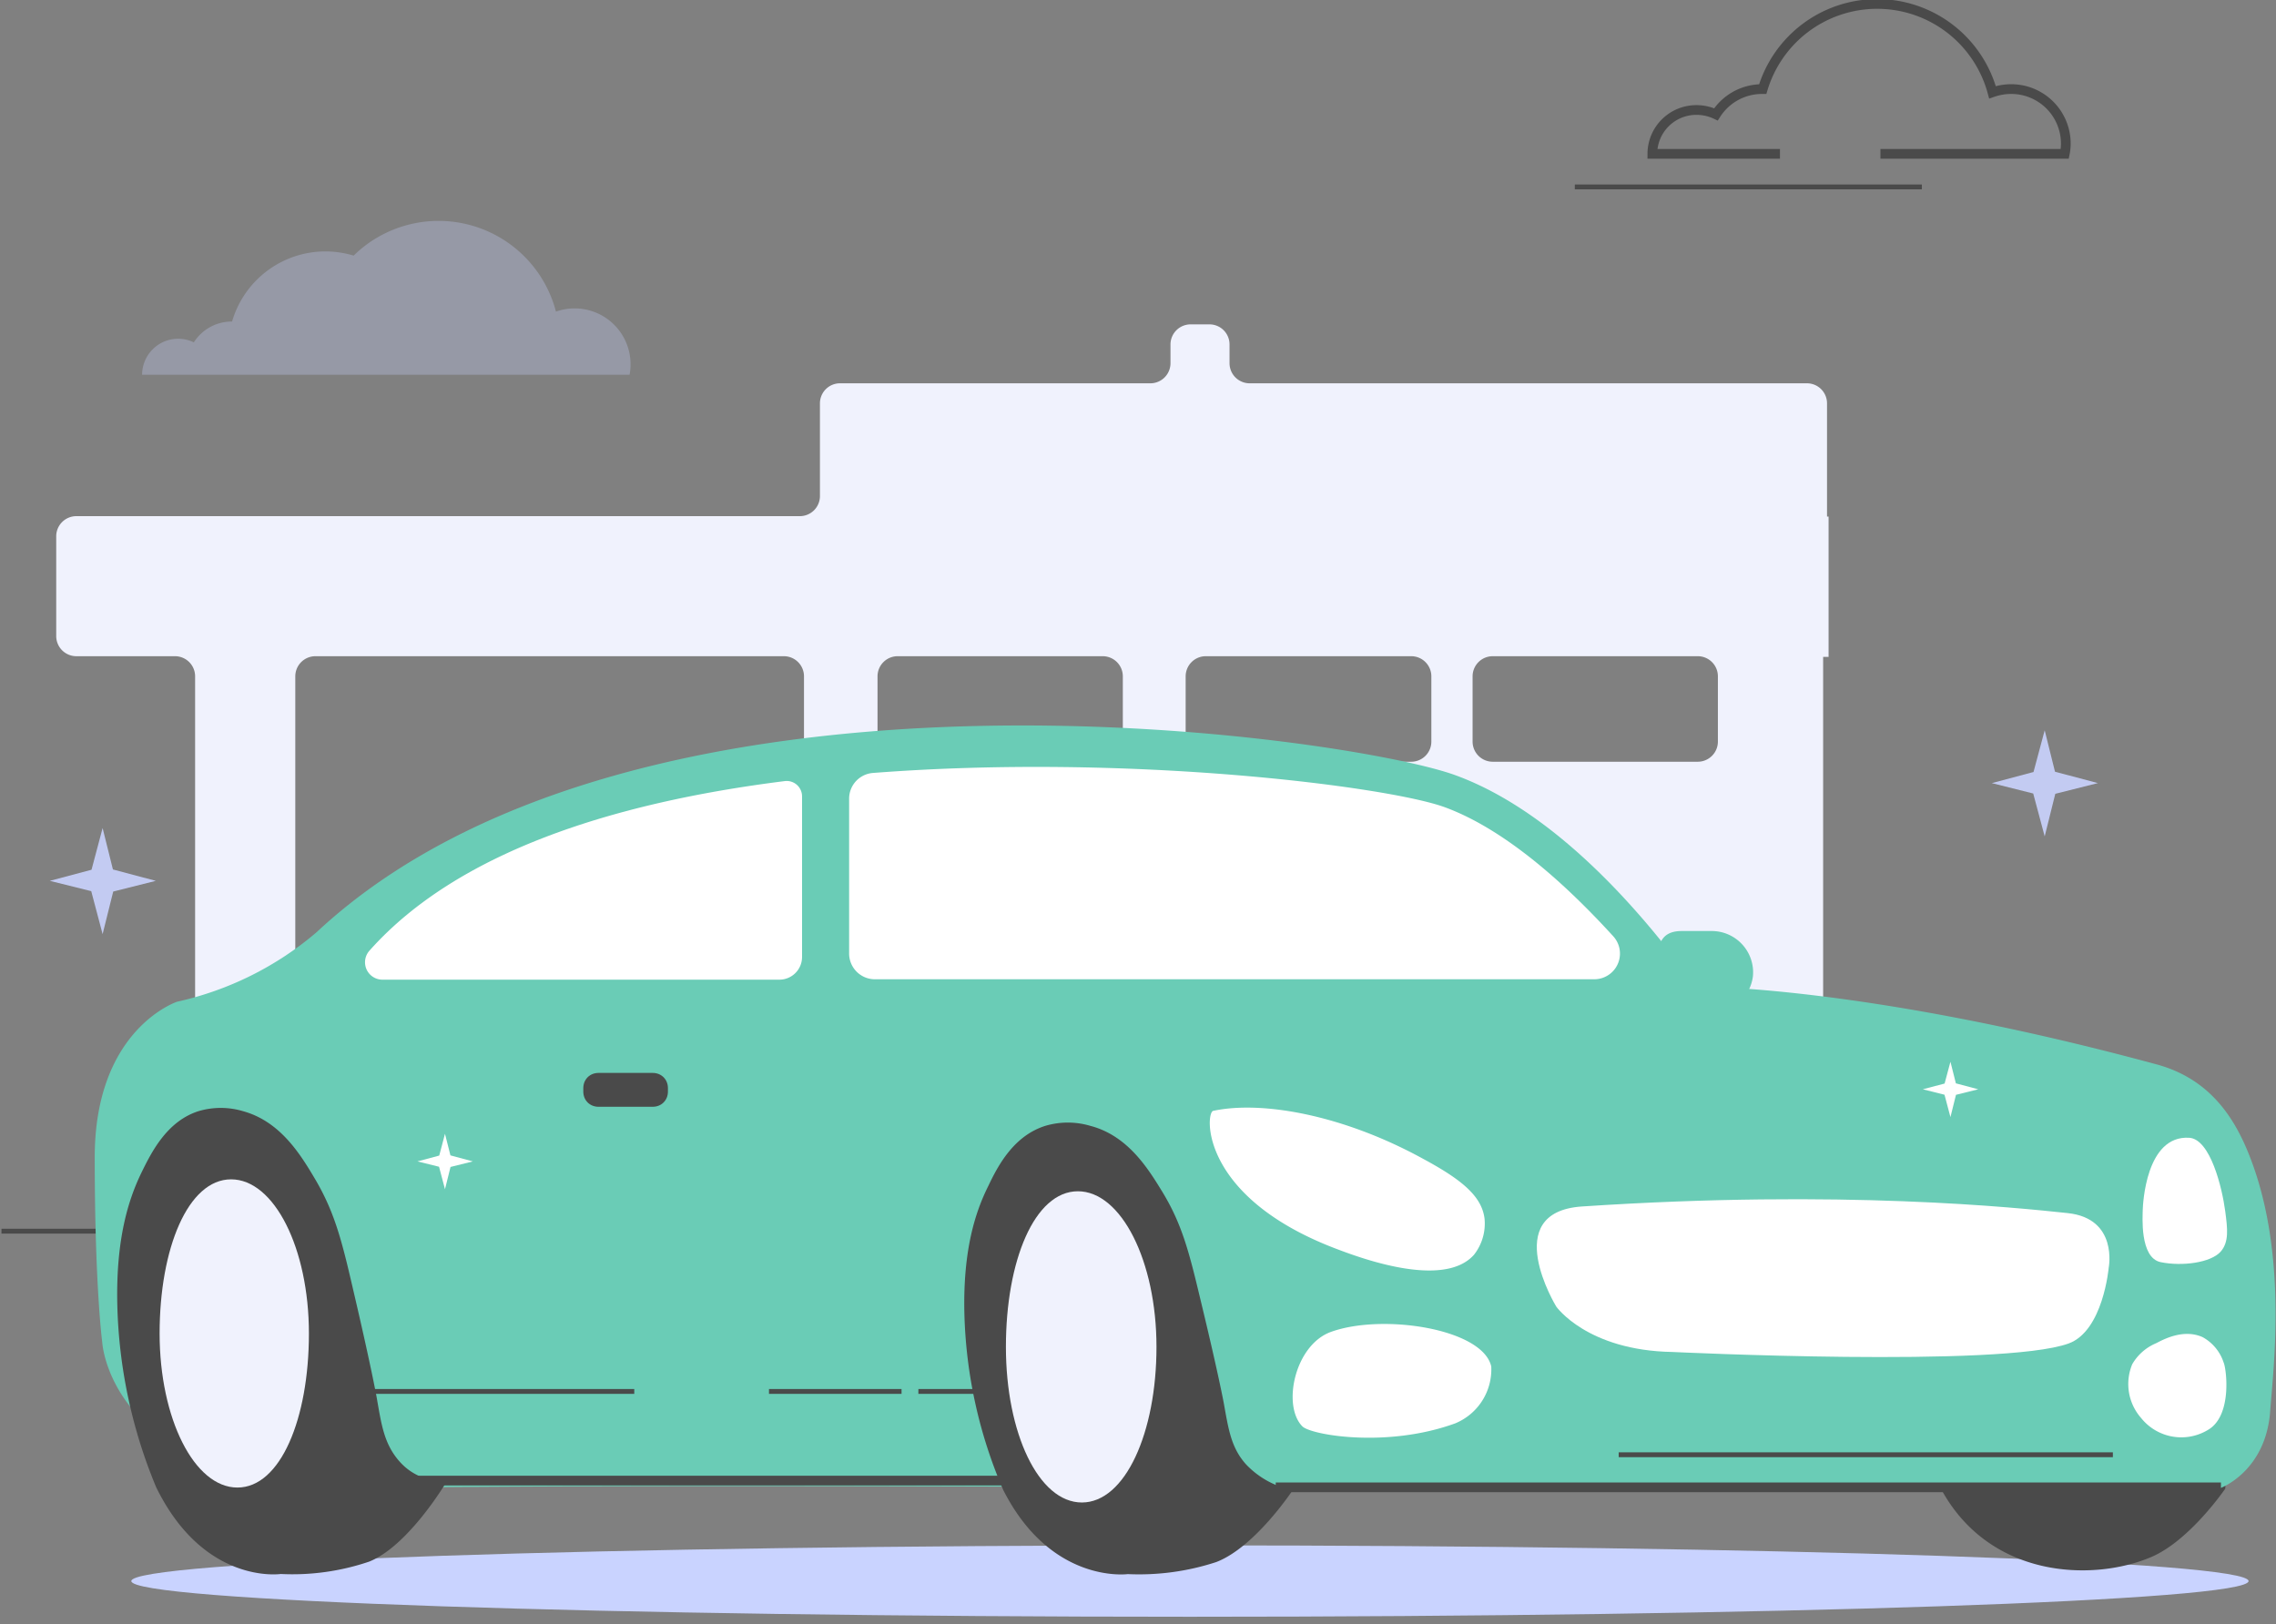 <svg xmlns="http://www.w3.org/2000/svg" width="234" height="167"><rect width="100%" height="100%" fill="#808080" stroke="none"/><defs><clipPath id="a"><path clip-rule="evenodd" d="M-179-1977H845v4040H-179z"/></clipPath></defs><g clip-path="url(#a)"><path fill="#F0F2FD" d="M187.84 53.112v-11.63a2.062 2.062 0 0 0-2.07-2.07h-57.29a2.07 2.07 0 0 1-2.07-2.07v-1.92a2.062 2.062 0 0 0-2.07-2.07h-1.93a2.07 2.07 0 0 0-2.07 2.07v1.92a2.07 2.07 0 0 1-2.07 2.07h-31.9a2.06 2.06 0 0 0-2.07 2.07v9.52a2.07 2.07 0 0 1-2.07 2.07H7.85a2.07 2.07 0 0 0-2.07 2.07v10.26a2.07 2.07 0 0 0 2.07 2.07H18a2.07 2.07 0 0 1 2.06 2.07v55a2.07 2.07 0 0 0 2.07 2.07h163.24a2.07 2.07 0 0 0 2.07-2.07v-57h.56v-14.43h-.16zm-65.94 23.14v-6.71a2.07 2.07 0 0 1 2.1-2.07h21.09a2.07 2.07 0 0 1 2.07 2.07v6.71a2.07 2.07 0 0 1-2.07 2.07H124a2.07 2.07 0 0 1-2.1-2.07zm-91.54 24.82v-31.53a2.07 2.07 0 0 1 2.07-2.07h48.16a2.07 2.07 0 0 1 2.07 2.07v31.53a2.07 2.07 0 0 1-2.07 2.06H32.43a2.07 2.07 0 0 1-2.07-2.06zm59.86-31.53v31.53a2.06 2.06 0 0 0 2.07 2.06h21.08a2.07 2.07 0 0 0 2.07-2.06v-31.53a2.07 2.07 0 0 0-2.07-2.07H92.29a2.07 2.07 0 0 0-2.07 2.07zm61.18 0v6.71a2.07 2.07 0 0 0 2.07 2.07h21.08a2.07 2.07 0 0 0 2.07-2.07v-6.71a2.07 2.07 0 0 0-2.07-2.07h-21.08a2.07 2.07 0 0 0-2.07 2.07z" fill-rule="evenodd"/></g><defs><clipPath id="b"><path clip-rule="evenodd" d="M-179-1977H845v4040H-179z"/></clipPath></defs><g clip-path="url(#b)"><path fill="none" stroke="#4A4A4A" stroke-width=".5" d="M.15 126.59h232.83"/></g><defs><clipPath id="c"><path clip-rule="evenodd" d="M-179-1977H845v4040H-179z"/></clipPath></defs><g clip-path="url(#c)"><path fill="#C9D3FF" d="M122.34 166.238c60.111 0 108.84-1.643 108.84-3.67s-48.729-3.67-108.84-3.67c-60.11 0-108.84 1.643-108.84 3.67s48.73 3.67 108.84 3.67z"/></g><defs><clipPath id="d"><path clip-rule="evenodd" d="M-179-1977H845v4040H-179z"/></clipPath></defs><g clip-path="url(#d)"><path fill="#6ACCB6" d="M175.78 104.2h-2.88a4.26 4.26 0 0 1-4.24-4.24l1.69-.23c0-2.34.22-4 2.55-4h3.1a4.25 4.25 0 0 1 4.22 4.67 4.38 4.38 0 0 1-4.44 3.8z"/></g><defs><clipPath id="e"><path clip-rule="evenodd" d="M-179-1977H845v4040H-179z"/></clipPath></defs><g clip-path="url(#e)"><path fill="#4A4A4A" d="M224.31 150.052c-1.57-1.74-1.84-3.68-2.32-6.32 0 0-.52-2.86-2.31-10.33-1.2-5-1.91-8-4-11.41-1.49-2.44-3.57-5.75-7.4-6.78a8.19 8.19 0 0 0-4.62 0c-3.24 1-4.81 4.06-5.86 6.17-1.31 2.63-2.61 6.53-2.46 13.1a49.07 49.07 0 0 0 4 18.19c4.94 9.71 15.88 10 21.89 7.4 3.94-1.71 7.55-7 7.55-7 .27-2.45-2.98-1.36-4.47-3.02z"/></g><defs><clipPath id="f"><path clip-rule="evenodd" d="M-179-1977H845v4040H-179z"/></clipPath></defs><g clip-path="url(#f)"><path fill="#6ACCB6" d="M231 118.168c-1.55-3.65-4.08-7.32-9.29-8.73-30.14-8.17-47.27-8-47.27-8h-.09c-2.9-4-12.7-17.41-24.83-21.77-11.22-4-83.9-14.71-117 16.21a33.109 33.109 0 0 1-14.31 7.12s-8.47 2.78-8.47 16 .77 19 .77 19 .77 15.42 27.74 15c26.97-.42 97.73 0 97.73 0h92.33s4.63-1.7 5.09-7.87c.34-4.64 1.9-16.77-2.4-26.96z"/></g><defs><clipPath id="g"><path clip-rule="evenodd" d="M-179-1977H845v4040H-179z"/></clipPath></defs><g clip-path="url(#g)"><path fill="none" stroke="#4A4A4A" stroke-width=".5" d="M94.42 143.07h16.73"/></g><defs><clipPath id="h"><path clip-rule="evenodd" d="M-179-1977H845v4040H-179z"/></clipPath></defs><g clip-path="url(#h)"><path fill="none" stroke="#4A4A4A" stroke-width=".5" d="M79.06 143.07h13.63"/></g><defs><clipPath id="i"><path clip-rule="evenodd" d="M-179-1977H845v4040H-179z"/></clipPath></defs><g clip-path="url(#i)"><path fill="none" stroke="#4A4A4A" stroke-width=".5" d="M38.75 152.24l-1.27-9.17h27.73"/></g><defs><clipPath id="j"><path clip-rule="evenodd" d="M-179-1977H845v4040H-179z"/></clipPath></defs><g clip-path="url(#j)"><path fill="none" stroke="#4A4A4A" d="M111.15 152.238h-72.4"/></g><defs><clipPath id="k"><path clip-rule="evenodd" d="M-179-1977H845v4040H-179z"/></clipPath></defs><g clip-path="url(#k)"><path fill="none" stroke="#4A4A4A" d="M228.34 152.93h-97.18"/></g><defs><clipPath id="l"><path clip-rule="evenodd" d="M-179-1977H845v4040H-179z"/></clipPath></defs><g clip-path="url(#l)"><path fill="#4A4A4A" d="M103.15 153.212a48.85 48.85 0 0 1-4-18.19c-.15-6.56 1.15-10.46 2.47-13.1 1-2.11 2.62-5.14 5.85-6.16a8.14 8.14 0 0 1 4.63 0c3.83 1 5.91 4.34 7.4 6.78 2.09 3.43 2.8 6.39 4 11.41 1.8 7.46 2.32 10.32 2.32 10.32.48 2.65.74 4.59 2.31 6.32a9 9 0 0 0 4.78 2.62s-3.86 5.86-7.86 7.4a25.458 25.458 0 0 1-9.1 1.24s-7.87 1.07-12.8-8.64z"/></g><defs><clipPath id="m"><path clip-rule="evenodd" d="M-179-1977H845v4040H-179z"/></clipPath></defs><g clip-path="url(#m)"><path fill="#F0F2FD" d="M118.9 138.488c0 8.81-3.21 16-7.67 16s-7.81-7.15-7.81-16 2.94-16 7.4-16c4.46 0 8.08 7.19 8.08 16z"/></g><defs><clipPath id="n"><path clip-rule="evenodd" d="M-179-1977H845v4040H-179z"/></clipPath></defs><g clip-path="url(#n)"><path fill="#4A4A4A" d="M16.06 152.93a51.86 51.86 0 0 1-4-18.78c-.15-6.78 1.15-10.81 2.46-13.53 1.06-2.17 2.63-5.31 5.86-6.36a8 8 0 0 1 4.63 0c3.83 1.06 5.91 4.48 7.4 7 2.09 3.55 2.8 6.6 4 11.78 1.8 7.71 2.32 10.66 2.32 10.66.48 2.73.74 4.73 2.31 6.53 1.57 1.8 3.45 2 4.78 2.27 0 0-3.86 6.48-7.87 8.07a24.53 24.53 0 0 1-9.09 1.27S21 163 16.06 152.93z"/></g><defs><clipPath id="o"><path clip-rule="evenodd" d="M-179-1977H845v4040H-179z"/></clipPath></defs><g clip-path="url(#o)"><path fill="#F0F2FD" d="M31.76 137.112c0 8.75-2.92 15.84-7.35 15.84s-8-7.09-8-15.84 2.92-15.85 7.35-15.85 8 7.09 8 15.85z"/></g><defs><clipPath id="p"><path clip-rule="evenodd" d="M-179-1977H845v4040H-179z"/></clipPath></defs><g clip-path="url(#p)"><path fill="#FFF" d="M162.64 124.052c-8.57.58-2.64 10.29-2.64 10.29s3.17 4.52 11.95 4.67c0 0 33.82 1.63 40.72-.87 3.56-1.29 4.13-7.79 4.13-7.79s1-5.07-4.22-5.62c-5.22-.55-23.12-2.47-49.94-.68z"/></g><defs><clipPath id="q"><path clip-rule="evenodd" d="M-179-1977H845v4040H-179z"/></clipPath></defs><g clip-path="url(#q)"><path fill="none" stroke="#4A4A4A" stroke-width=".5" d="M217.23 149.578h-50.81"/></g><defs><clipPath id="r"><path clip-rule="evenodd" d="M-179-1977H845v4040H-179z"/></clipPath></defs><g clip-path="url(#r)"><path fill="#FFF" d="M124.73 114.22c-.8.16-1.44 8.83 12.64 14.18 2.12.8 11 4.22 14.18.61a5.19 5.19 0 0 0 1.08-3.7c-.28-2.3-2.31-4-6.32-6.16-8.16-4.48-16.5-6.01-21.58-4.93z"/></g><defs><clipPath id="s"><path clip-rule="evenodd" d="M-179-1977H845v4040H-179z"/></clipPath></defs><g clip-path="url(#s)"><path fill="#FFF" d="M133.899 146.661c-2.09-2.11-.8-8.35 2.93-9.71 5.29-1.92 15.6-.35 16.49 3.55a6 6 0 0 1-3.7 5.85c-7.06 2.57-14.85 1.19-15.72.31z"/></g><defs><clipPath id="t"><path clip-rule="evenodd" d="M-179-1977H845v4040H-179z"/></clipPath></defs><g clip-path="url(#t)"><path fill="#FFF" d="M220.3 124.388c0 .56-.35 4.94 1.85 5.39 2.2.45 5.14.06 6.16-1.08.87-1 .71-2.33.47-4.16-.32-2.42-1.53-7.41-3.7-7.55-4.48-.28-4.76 6.9-4.78 7.4z"/></g><defs><clipPath id="u"><path clip-rule="evenodd" d="M-179-1977H845v4040H-179z"/></clipPath></defs><g clip-path="url(#u)"><path fill="#FFF" d="M220.14 145.81a5.29 5.29 0 0 1-.92-5.54 5.13 5.13 0 0 1 2.46-2.16c.84-.44 2.86-1.49 4.78-.62a4.59 4.59 0 0 1 2.16 2.62c.27.56.92 5.42-1.59 6.9a5.29 5.29 0 0 1-6.89-1.2z"/></g><defs><clipPath id="v"><path clip-rule="evenodd" d="M-179-1977H845v4040H-179z"/></clipPath></defs><g clip-path="url(#v)"><path fill="#FFF" d="M89.87 100.689h74a2.64 2.64 0 0 0 2-4.41c-4-4.39-10.57-10.81-17.36-13.29-5.81-2.11-32.4-5.55-58.79-3.51a2.65 2.65 0 0 0-2.42 2.64v15.88a2.65 2.65 0 0 0 2.57 2.69z"/></g><defs><clipPath id="w"><path clip-rule="evenodd" d="M-179-1977H845v4040H-179z"/></clipPath></defs><g clip-path="url(#w)"><path fill="#FFF" d="M80.7 80.311C63 82.531 47 87.621 38 97.731a1.79 1.79 0 0 0 1.35 3h40.78a2.33 2.33 0 0 0 2.33-2.34v-16.51a1.58 1.58 0 0 0-1.76-1.57z"/></g><defs><clipPath id="x"><path clip-rule="evenodd" d="M-179-1977H845v4040H-179z"/></clipPath></defs><g clip-path="url(#x)"><path fill="#4A4A4A" d="M61.53 110.32h5.58q.08 0 .16.007.078.008.155.022.077.015.151.036.074.022.146.05.07.029.138.064t.131.077q.064.041.122.089.059.047.112.1.053.054.1.113.049.058.09.121.042.064.077.131.035.068.064.139.028.071.05.146.021.074.036.15.014.078.021.156.008.079.008.159v.36q0 .08-.008.159-.007.078-.021.155-.015.077-.036.151-.022.075-.05.146-.029.071-.064.139-.035.067-.077.13-.041.064-.09.122-.047.059-.1.112-.053.054-.112.101-.058.048-.122.09-.063.041-.13.076-.068.035-.14.064-.07.028-.145.05-.074.022-.151.036-.077.014-.156.022-.078.007-.158.007h-5.58q-.08 0-.159-.007-.079-.008-.156-.022-.076-.014-.15-.036-.075-.022-.146-.05-.072-.029-.14-.064-.067-.035-.13-.077-.063-.041-.122-.089-.058-.047-.112-.1-.053-.054-.1-.113-.048-.058-.09-.121-.041-.064-.076-.131-.036-.068-.064-.139-.029-.071-.05-.146-.022-.074-.036-.15-.015-.078-.022-.156-.007-.079-.007-.159v-.36q0-.08.007-.159.007-.078.022-.155.014-.077.036-.151.021-.075.05-.146.028-.071.064-.139.035-.067.076-.13.042-.064.09-.122.047-.059.1-.112.054-.054.112-.101.059-.048.122-.09.063-.041.13-.076.068-.035.14-.064.07-.028.145-.05.075-.021.151-.036.077-.014.156-.022.079-.007.159-.007z"/></g><defs><clipPath id="y"><path clip-rule="evenodd" d="M-179-1977H845v4040H-179z"/></clipPath></defs><g clip-path="url(#y)"><path fill="#C9D2FC" fill-opacity=".918" d="M211.309 81.62l4.38-1.1-4.41-1.17-1.06-4.26-1.15 4.29-4.29 1.14 4.26 1.07 1.18 4.41 1.09-4.38z"/></g><defs><clipPath id="z"><path clip-rule="evenodd" d="M-179-1977H845v4040H-179z"/></clipPath></defs><g clip-path="url(#z)"><path fill="#C9D2FC" fill-opacity=".918" d="M11.64 91.67l4.38-1.1-4.41-1.17-1.06-4.26-1.14 4.29-4.29 1.14 4.26 1.06 1.17 4.42 1.09-4.38z"/></g><defs><clipPath id="A"><path clip-rule="evenodd" d="M-179-1977H845v4040H-179z"/></clipPath></defs><g clip-path="url(#A)"><path fill="#FFF" d="M46.32 119.988l2.29-.57-2.3-.62-.56-2.22-.59 2.24-2.24.6 2.22.55.61 2.31.57-2.29z"/></g><defs><clipPath id="B"><path clip-rule="evenodd" d="M-179-1977H845v4040H-179z"/></clipPath></defs><g clip-path="url(#B)"><path fill="#FFF" d="M201.099 112.572l2.29-.57-2.3-.61-.56-2.22-.6 2.24-2.24.59 2.23.56.61 2.3.57-2.29z"/></g><defs><clipPath id="C"><path clip-rule="evenodd" d="M-179-1977H845v4040H-179z"/></clipPath></defs><g clip-path="url(#C)"><path fill="none" stroke="#4A4A4A" d="M183.001 15.82h-13.12a4.52 4.52 0 0 1 4.54-4.51c.692.001 1.375.155 2 .45a5.62 5.62 0 0 1 4.75-2.6h.06a12.28 12.28 0 0 1 23.62.33 5.76 5.76 0 0 1 1.91-.33 5.61 5.61 0 0 1 5.63 5.58c0 .364-.038.725-.11 1.08h-18.95"/></g><defs><clipPath id="D"><path clip-rule="evenodd" d="M-179-1977H845v4040H-179z"/></clipPath></defs><g clip-path="url(#D)"><path fill="none" stroke="#4A4A4A" stroke-width=".5" d="M197.59 19.219h-35.68"/></g><defs><clipPath id="E"><path clip-rule="evenodd" d="M-179-1977H845v4040H-179z"/></clipPath></defs><g clip-path="url(#E)"><path fill="#C9D3FF" fill-opacity=".298" d="M18.32 34.83a3.73 3.73 0 0 1 1.61.37 4.61 4.61 0 0 1 3.88-2.14h.05a10 10 0 0 1 9.6-7.21 10.27 10.27 0 0 1 2.9.43 12.47 12.47 0 0 1 20.8 5.76 5.75 5.75 0 0 1 7.57 6.49H14.61a3.71 3.71 0 0 1 3.71-3.7z"/></g></svg>